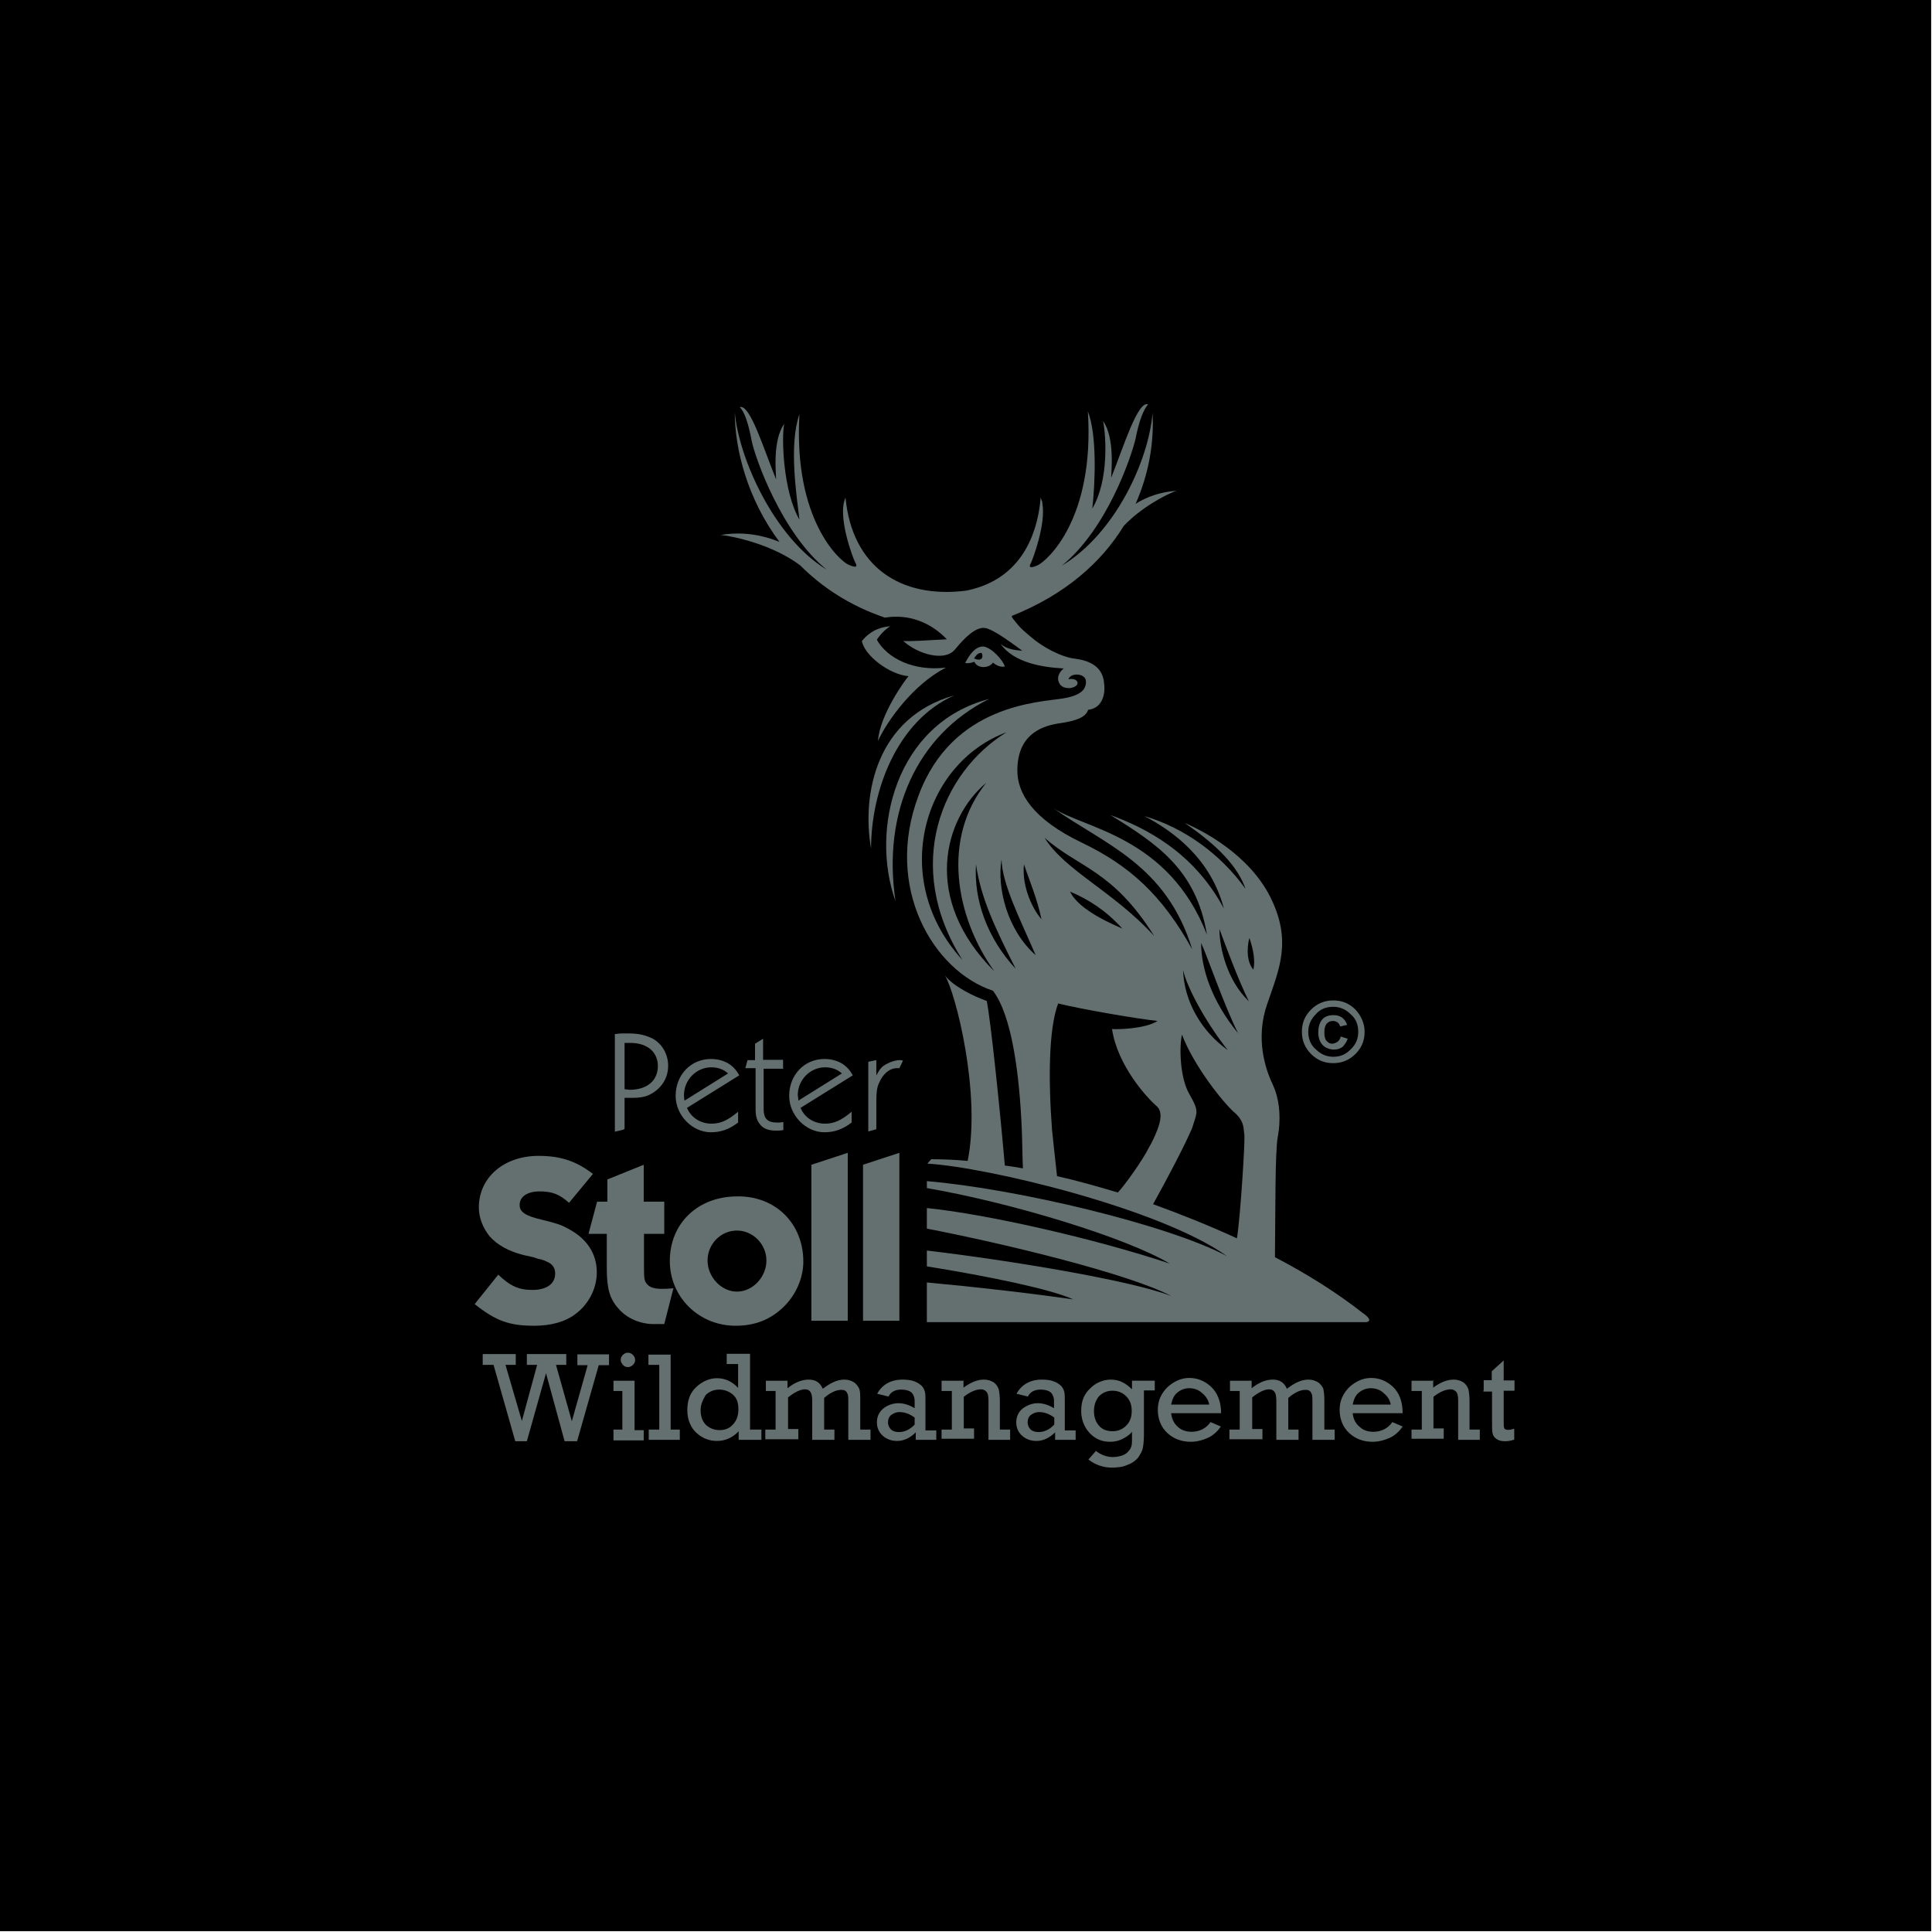 <?xml version="1.0" encoding="utf-8"?>
<!-- Generator: Adobe Illustrator 26.0.3, SVG Export Plug-In . SVG Version: 6.00 Build 0)  -->
<svg version="1.1" id="Ebene_1" xmlns="http://www.w3.org/2000/svg" xmlns:xlink="http://www.w3.org/1999/xlink" x="0px" y="0px"
	 viewBox="0 0 696 696" style="enable-background:new 0 0 696 696;" xml:space="preserve">
<style type="text/css">
	.st0{fill:#646F70;}
</style>
<rect width="695.7" height="695.7"/>
<g>
	<g>
		<g>
			<path class="st0" d="M179.5,459.2c4.3,4.1,7.4,5.5,12.3,5.5c5.1,0,8.2-2.2,8.2-5.9c0-1.8-0.8-3.1-2.2-3.9
				c-1.2-0.6-2.4-1.2-3.9-1.4l-1.8-0.6l-1.8-0.4l-1.8-0.4c-5.5-1.4-9.4-3.7-12.1-6.7c-2.5-3.1-3.9-6.9-3.9-10.4
				c0-10.8,9-18.6,21.5-18.6c7.8,0,13.5,1.8,19.6,6.5l-8.6,10.4c-3.5-3.1-6.1-4.1-10.6-4.1c-4.3,0-7.2,1.8-7.2,4.9
				c0,2.5,2,3.9,8,5.3c4.9,1.2,6.9,1.8,9.2,3.1c6.9,3.5,10.6,9,10.6,15.9c0,5.7-2.9,11.4-7.6,14.9c-3.7,2.9-9,4.3-14.9,4.3
				c-9.2,0-13.9-1.8-21.5-7.8L179.5,459.2z"/>
			<path class="st0" d="M232,444.5V457c0,3.7,0.2,4.7,1.2,5.7c1,1.2,2.9,1.6,5.1,1.6c1.4,0,2.2,0,4.3-0.2l-3.3,12.9
				c-1.4,0-2,0-3.7,0c-4.9,0-9.8-2-12.9-5.7c-3.1-3.5-4.1-7.2-4.1-14.3v-12.5H212l3.1-11.6h3.7v-8l13.1-5.3v13.3h7.4v11.6H232z"/>
			<path class="st0" d="M289.4,454.5c0,5.9-2.7,12.1-7.2,16.4c-4.7,4.5-10.2,6.7-17.2,6.7c-13.3,0-23.7-10.4-23.7-23.3
				c0-13.7,10.2-23.3,24.3-23.3C279.4,430.8,289.4,440.8,289.4,454.5z M254.9,454.1c0,5.9,4.9,11.2,10.6,11.2
				c5.7,0,10.6-5.3,10.6-11.2c0-5.9-4.9-10.8-10.6-10.8C259.8,443.3,254.9,448,254.9,454.1z"/>
			<path class="st0" d="M292.3,419.6l13.1-4.3v60.5h-13.1V419.6z"/>
			<path class="st0" d="M310.9,419.6l13.1-4.3v60.5h-13.1V419.6z"/>
		</g>
		<g>
			<path class="st0" d="M224.8,406.9l-3.3,0.8v-35.2h0.4c1.8-0.2,1.2-0.2,2-0.2c0.8,0,2,0,2.7,0c3.5,0,5.9,0.6,8.4,1.8
				c3.5,1.8,5.7,5.7,5.7,9.8c0,4.1-2,7.6-5.5,9.8c-2.2,1.4-4.3,1.8-7.6,1.8c-0.2,0-1.2,0-1.8,0H225v11.2H224.8z M224.8,392.4
				c1,0,1.6,0.2,2,0.2c6.3,0,10.2-3.3,10.2-8.6c0-2.7-1.2-5.1-3.3-6.5c-1.8-1.2-3.9-1.8-6.9-1.8c-0.4,0-1,0-1.8,0v16.8H224.8z"/>
			<path class="st0" d="M247.5,399.1c1.4,3.5,4.9,5.7,8.8,5.7c3.3,0,5.9-1.2,9.6-4.3v3.9c-3.3,2.5-6.3,3.5-9.8,3.5
				c-6.7,0-12.7-6.1-12.7-13.1c0-7.6,5.5-13.3,12.7-13.3c4.5,0,8.2,2,10.2,5.9L247.5,399.1z M262.3,386.7c-1.6-1.4-3.5-2.2-6.1-2.2
				c-5.3,0-9.8,4.5-9.8,10c0,0.4,0,1,0.2,2L262.3,386.7z"/>
			<path class="st0" d="M282.3,385h-7.2v14.5c0,3.5,1.4,4.9,4.9,4.9c0.8,0,1.2,0,2.2-0.2v2.9c-1,0.2-1.8,0.2-2.7,0.2
				c-2.9,0-4.7-0.8-5.9-2.5c-1-1.4-1.4-2.7-1.4-5.5v-14.5h-3.7l0.8-2.9h2.7V376l2.9-1.8v7.6h7.2v3.3H282.3z"/>
			<path class="st0" d="M288.4,399.1c1.4,3.5,4.9,5.7,8.8,5.7c3.3,0,5.9-1.2,9.6-4.3v3.9c-3.3,2.5-6.3,3.5-9.8,3.5
				c-6.7,0-12.7-6.1-12.7-13.1c0-7.6,5.5-13.3,12.7-13.3c4.5,0,8.2,2,10.2,5.9L288.4,399.1z M303.3,386.7c-1.6-1.4-3.5-2.2-6.1-2.2
				c-5.3,0-9.8,4.5-9.8,10c0,0.4,0.2,1,0.2,2L303.3,386.7z"/>
			<path class="st0" d="M324,384.8h-0.8c-2.7,0-5.1,2-6.5,5.3c-0.8,1.6-1,3.5-1,6.7v10l-2.9,0.8v-25.1l2.9-0.6v5.5
				c1.2-2.2,2-3.3,3.7-4.1c1.4-0.8,3.3-1.4,4.7-1.4c0.2,0,0.6,0,1.2,0.2L324,384.8z"/>
		</g>
	</g>
	<g>
		<g>
			<path class="st0" d="M356.3,251.8c-33.7,8.8-42.9,47.2-33.7,72.8C317.8,292.6,330.3,264.8,356.3,251.8z"/>
			<path class="st0" d="M343.8,250.5c-27.8,7.8-33.5,35.2-30,55.2C313.8,285.1,323,259.7,343.8,250.5z"/>
			<path class="st0" d="M320.7,225.6c-2.5,0.2-6.7,1-10.2,5.3c0.8,5.1,9.8,12.1,16.8,12.7c-1,1-10.4,13.9-11,23.3
				c3.3-7.2,12.7-20.4,24.5-26.4c-11.7,1.4-21.1-3.3-24.9-10C315.8,230.5,317.8,227.4,320.7,225.6z"/>
			<path class="st0" d="M357.7,238.7c1,0.8,2.5,1.8,4.3,1.4c-0.8-2.5-4.9-6.9-7.8-7.2c-2.9,0-4.9,2.9-6.5,5.9
				c0.6,0.2,1.8,0.2,3.3-0.4C352.2,241.1,356.5,240.7,357.7,238.7z M353.6,235.2c0.8,1.4,0.2,3.3-2.7,2
				C351.8,235.8,352.4,235.2,353.6,235.2z"/>
			<path class="st0" d="M490.8,472.9c-9.2-7.2-19.8-13.9-31.5-20c0.2-16.4,0-37.4,1-43.3c0.2-0.8,0.2-1.6,0.4-2.5
				c0.6-5.5,0.2-11.2-2.2-16.4c-2.7-5.7-6.3-16.6-2-29c4.3-12.5,9-22.7,1.2-38.4c-7.8-15.7-24.9-24.3-30.9-26.8
				c12.1,8.2,19.2,15.9,21.9,23.7c-9-12.5-21.9-21.9-36.4-26.2c10.8,5.7,23.9,15.5,28.6,33.3c-11-20.6-28.6-29.2-40.9-33.7
				c16.8,10.4,30.9,19.6,34.8,43.1c-13.9-35.6-44.4-38.2-55.4-45.6c18.4,13.1,40.7,20.2,50.1,50.9c-11-19.8-22.7-30.2-39.7-38.4
				c-18-8.6-23.3-18-23.3-26c0-12.3,7.8-15.9,14.9-17c7.2-1,9.8-2.5,10.6-4.9c5.5-0.6,6.3-6.3,5.7-9.8c0,0,0,0,0-0.2
				c-0.4-3.5-2.5-7.4-10.4-8.4c-5.1-0.6-11.9-4.3-16.1-8l0,0c-0.4-0.4-1-0.8-1.4-1.2c-1.6-1.4-2.2-1.8-4.3-4.5
				c-1.6-1.8-0.8-1.8-0.8-1.8c19-7.6,32.1-19.2,40.1-32.3c6.3-6.7,15.3-11.4,19-12.7c-5.5,0.4-10.4,2-14.7,4.7
				c4.7-10.6,6.7-21.9,6.1-32.7c-1.4,17-13.3,43.3-32.7,55c16.4-13.3,25.1-39.4,26.6-45.8c1.2-6.3,2.9-10.6,4.5-12.3
				c-3.7-1.6-9,15.7-13.3,26.4c0-2,1.4-14.3-2.9-20.4c1,5.1,2.2,21.1-3.9,31.5c1-8.8,1.8-26.4-1.6-35c2.5,38.8-14.7,53.8-18,55.4
				c-3.1,1.4-3.3,0.6-2.5-0.8c0.6-1.2,5.5-14.1,4.1-21.5c0-0.6-0.2-1-0.4-1.4l-0.2-0.8c0,0.8-0.2,1.4-0.2,2.2
				c-2.2,17.8-11.7,28.6-26.8,31.5c-23.5,2.9-40.9-8.6-43.3-33.5c-3.1,6.5,2.7,21.9,3.5,23.3c0.8,1.4,0.6,2.2-2.5,0.8
				c-3.1-1.4-19.8-16.1-17.6-54.2c-3.9,11.2-1,29.4,0,38c-5.9-10.2-6.5-29.4-5.5-34.5c-4.3,6.1-2.9,18-2.9,20
				c-4.3-10.4-9.4-27.4-13.1-26c1.6,1.4,3.1,5.7,4.3,12.1c1.2,6.1,10.8,33.3,27,46.4c-18.8-11.4-31.7-40.1-33.1-56.8
				c0,13.3,4.5,31.3,16.1,46.8c-6.7-2.7-13.7-3.7-21.1-2.5c5.3,0.6,19,3.7,28.6,11c7.8,7.8,17.8,14.5,30.5,18.8
				c8.4-1.4,16.4,1.6,22.3,7.8c-7.2,0.4-13.3,0.8-15.7,0.6c5.1,4.7,14.9,7.6,18.6,3.1c3.7-4.5,7.4-8,10.6-7.8
				c3.3,0.2,12.1,7.2,13.7,8.2c-3.5-0.2-5.9-0.8-7.8-2.4c4.7,6.7,14.9,8.4,22.7,8.8c-2,1.6-2.5,3.7-1.6,5.3c0.6,1.2,1.8,1.8,3.7,1.8
				c1.8-0.2,2.9-1,2.9-1.8c0-1-1.2-1.8-3.3-1.4c0.8-2.5,6.1-2.2,6.3,0.6c0,0.2,0,0.4,0,0.8c-0.2,2.5-2.2,4.5-8.2,5.5
				c-8.4,1.4-39.9,2-52.1,35c-12.5,33.1,5.3,63.2,26.8,70.3c6.9,9,9.6,30.5,10.4,50.1c0.2,4.9,0.2,9.6,0.4,13.9
				c-2.2-0.4-4.5-0.8-6.5-1c-2-22.7-5.1-51.9-6.5-59.3c-4.5-1.6-11.9-5.1-15.1-9.2c3.9,6.3,13.1,42.7,8.2,66.8
				c-4.5-0.4-9-0.6-13.1-0.6c-0.6,0.6-0.6,0.6-1.4,1.6c21.3,1.2,83.8,16.1,107.9,33.3c-21.5-11.4-76-24.3-108.1-27v2.5
				c30.7,5.3,71.7,17.8,87.5,27.2c-26.4-8.8-65.6-17.8-87.5-20v7.4c27.4,5.3,72.4,16.1,88.1,24.3c-14.7-5.7-58.5-12.9-88.1-16.4v5.7
				c21.7,3.5,44.8,8.2,52.7,11.9c-15.1-2.2-35.2-4.5-52.7-6.1v14.3h158.4C492,476.2,495.5,476.2,490.8,472.9z M446,372.2
				c-9.6-11.7-13.3-23.5-13.3-32.5C435,344.6,440.7,361.5,446,372.2z M442.3,378.3c-9.4-6.7-15.7-17.4-16.1-28.8
				C428,357,435.6,369.9,442.3,378.3z M362.6,263.8c-23.3,14.3-37.4,48-15.9,82C320.1,316.8,332.6,274.9,362.6,263.8z M355.3,282
				c-16.1,20-11.2,48.2,2.9,67.9C331.9,323.7,340.1,294.7,355.3,282z M351.6,311.4c1.8,12.3,6.9,22.9,14.3,37.6
				C355.5,337.8,350.8,324.1,351.6,311.4z M360.8,309.6c0.2,8.8,6.5,21.1,12.3,34.5C362.8,335,359.1,319.8,360.8,309.6z
				 M368.9,311.4c1.8,5.5,4.7,12.1,6.3,19.8C371,326.2,368.1,318,368.9,311.4z M415.8,337.2c-14.7-16.1-32.1-23.5-39.5-35.4
				C388.6,312.7,400.8,313.3,415.8,337.2z M404.3,334.5c-2.7-1.2-15.7-6.5-18.8-13.3C392.3,324.1,398.4,328,404.3,334.5z
				 M402.7,429.6c-7.4-2.2-14.7-4.3-21.9-5.9c-0.6-5.3-1.2-10.8-1.8-16.6c-1.4-18.4-1.2-36.6,2.2-45.6c9,2.2,28.4,5.5,35.8,6.3
				c-4.5,2.9-14.7,3.1-16.4,2.9c2,13.3,12.7,24.9,16.1,27.8c2,1.8,1.6,5.1,0.2,8.6c-0.8,2-1.8,4.3-2.9,6.1
				C411.7,417.9,405.1,427.1,402.7,429.6z M445.6,446.1c-9.8-4.5-20-8.6-30.2-12.3c4.9-8.8,11.2-20.8,13.7-26.6
				c0.4-0.8,0.6-1.6,0.8-2.2c1.4-4.3,2-4.9-1.4-10.8c-3.5-5.9-3.7-17.2-2.7-21.5c4.3,11.4,14.9,24.5,18.6,27.8
				c2.9,2.4,3.5,4.5,3.7,6.7c0,0.6,0.2,1.2,0.2,2C448.5,412,446.8,439,445.6,446.1z M439.3,334.7c2.2,5.9,6.9,18.6,10.6,26
				C442.1,353.3,439.3,341.5,439.3,334.7z M451.5,349.3c-3.1-3.7-1.8-10.2-1.4-11.4C451.5,341.9,452.3,346.4,451.5,349.3z"/>
		</g>
		<g>
			<path class="st0" d="M491.6,371.7c0,3.1-1,5.7-3.3,8c-2.2,2.2-4.9,3.3-8,3.3s-5.7-1-8-3.3c-2.2-2.2-3.3-4.9-3.3-8
				c0-3.1,1-5.7,3.3-8c2.2-2.2,4.9-3.3,8-3.3s5.7,1,8,3.3C490.4,366,491.6,368.7,491.6,371.7z M489.3,371.7c0-2.5-0.8-4.7-2.7-6.3
				c-1.8-1.8-3.9-2.7-6.3-2.7c-2.5,0-4.7,0.8-6.3,2.7c-1.8,1.8-2.7,3.9-2.7,6.3c0,2.4,0.8,4.7,2.7,6.3c1.8,1.8,3.9,2.7,6.3,2.7
				c2.5,0,4.5-0.8,6.3-2.7C488.5,376.2,489.3,374.2,489.3,371.7z M483,373.4l2.5,0.8c-0.4,1.2-1,2-1.8,2.9c-0.8,0.6-1.8,1-3.1,1
				c-1.6,0-3.1-0.6-4.1-1.6c-1-1-1.6-2.7-1.6-4.5c0-1.8,0.4-3.5,1.4-4.7c1-1.2,2.5-1.6,4.1-1.6c2.5,0,4.1,1.2,4.9,3.5l-2.5,0.6
				c-0.4-1.4-1.4-2-2.7-2c-1,0-1.6,0.4-2.2,1c-0.6,0.8-0.8,1.8-0.8,3.1c0,1.4,0.2,2.4,0.8,3.1c0.6,0.6,1.2,1,2,1
				C481.6,375.8,482.6,375,483,373.4z"/>
		</g>
	</g>
	<g>
		<path class="st0" d="M185.6,519.1l-7.8-27.4h-3.9v-3.9h11.9v3.9h-3.7l5.9,20.2l5.5-20.2h-3.7v-3.9H204v3.9h-3.7L206,512l5.7-20.2
			h-3.7v-3.9h11.4v3.9h-3.7l-7.8,27.4h-4.5l-6.7-24.5l-6.9,24.5H185.6z"/>
		<path class="st0" d="M224.2,515v-13.9H221v-3.7h7.6v17.8h3.3v3.7H221V515H224.2z M223.6,489.9c0-0.6,0.2-1.2,0.8-1.8
			c0.4-0.4,1-0.8,1.8-0.8c0.6,0,1.2,0.2,1.8,0.8c0.4,0.4,0.8,1,0.8,1.8c0,0.8-0.2,1.2-0.8,1.8c-0.4,0.4-1,0.8-1.8,0.8
			c-0.6,0-1.2-0.2-1.8-0.8C224,491.1,223.6,490.7,223.6,489.9z"/>
		<path class="st0" d="M237.5,515v-23.3h-3.9V488h8v27h3.3v3.7h-11.2V515H237.5z"/>
		<path class="st0" d="M274.3,515v3.7h-8.2v-3.1c-2,2.2-4.7,3.5-7.8,3.5c-2.9,0-5.3-1-7.4-2.9c-2-1.8-3.3-4.7-3.3-8.2
			c0-3.5,1-6.3,3.3-8.4c2.2-2,4.7-3.1,7.4-3.1c2.9,0,5.5,1.2,7.6,3.5v-8.6h-4.1v-3.7h8.4V515H274.3z M252.4,507.9
			c0,2.4,0.6,4.1,2,5.5c1.4,1.2,2.9,1.8,4.9,1.8c1.8,0,3.5-0.6,4.7-2c1.4-1.4,2-3.3,2-5.5c0-2.5-0.6-4.1-2-5.3
			c-1.4-1.2-3.1-1.8-4.9-1.8c-1.8,0-3.5,0.6-4.9,2C253.3,504.2,252.4,505.8,252.4,507.9z"/>
		<path class="st0" d="M279.4,515v-13.9h-3.5v-3.7h7.8v2.7c2.5-2,5.1-3.1,7.6-3.1c2.5,0,4.1,1,5.1,3.3c2.9-2.2,5.3-3.3,7.8-3.3
			c1.4,0,2.5,0.4,3.5,1c0.8,0.6,1.4,1.4,1.8,2.2c0.4,1,0.4,2.2,0.4,4.1V515h3.7v3.7h-8V505c0-1.2,0-2-0.2-2.7
			c-0.2-0.4-0.4-1-0.8-1.2c-0.4-0.4-1-0.4-1.6-0.4c-1.8,0-3.9,1-6.1,2.9V515h3.7v3.7h-8v-14.1c0-1.4-0.2-2.5-0.6-3.1
			c-0.4-0.6-1-1-2-1c-1.6,0-3.7,1-6.1,2.9v11.4h3.7v3.7h-11.9V515H279.4z"/>
		<path class="st0" d="M337.3,515v3.7h-7.4v-2.7c-2,2-4.3,3.1-6.7,3.1c-2,0-3.7-0.6-5.1-1.8c-1.4-1.2-2.2-2.9-2.2-4.9
			c0-2,0.8-3.7,2.2-4.9c1.4-1.2,3.5-2,5.5-2c2,0,3.9,0.6,5.9,1.8v-2c0-1,0-1.8-0.4-2.5c-0.2-0.6-0.6-1.2-1.4-1.6
			c-0.8-0.4-1.8-0.6-3.1-0.6c-2,0-3.7,0.8-4.5,2.5l-4.1-1c1.8-3.3,4.9-5.1,9.2-5.1c1.6,0,3.1,0.2,4.1,0.6c1.2,0.4,2,1,2.7,1.6
			c0.6,0.6,1,1.4,1.2,2.2c0.2,0.8,0.2,2,0.2,3.9v10h3.9V515z M329.5,510.7c-1.8-1.4-3.7-2-5.5-2c-1.2,0-2,0.4-2.9,1
			c-0.8,0.6-1.2,1.6-1.2,2.7c0,1,0.4,1.8,1,2.5c0.6,0.6,1.6,1,2.9,1c2,0,3.9-0.8,5.7-2.7V510.7z"/>
		<path class="st0" d="M347.1,497.2v2.7c2.7-2,5.1-2.9,7.4-2.9c1.4,0,2.5,0.4,3.5,1c0.8,0.6,1.4,1.4,1.8,2.5c0.2,1,0.4,2.5,0.4,4.1
			V515h3.7v3.7h-7.8v-14.1c0-1.6-0.2-2.7-0.8-3.3c-0.4-0.4-1-0.8-1.8-0.8c-1.8,0-3.9,0.8-6.3,2.7v11.4h3.7v3.7h-11.7V515h3.7v-13.9
			h-3.7v-3.7h8V497.2z"/>
		<path class="st0" d="M387.5,515v3.7h-7.4v-2.7c-2,2-4.3,3.1-6.7,3.1c-2,0-3.7-0.6-5.1-1.8c-1.4-1.2-2.2-2.9-2.2-4.9
			c0-2,0.8-3.7,2.2-4.9c1.6-1.2,3.5-2,5.5-2c2,0,3.9,0.6,5.9,1.8v-2c0-1,0-1.8-0.4-2.5c-0.2-0.6-0.6-1.2-1.4-1.6
			c-0.8-0.4-1.8-0.6-3.1-0.6c-2,0-3.7,0.8-4.5,2.5l-4.1-1c1.8-3.3,4.9-5.1,9.2-5.1c1.6,0,3.1,0.2,4.1,0.6c1.2,0.4,2,1,2.7,1.6
			c0.6,0.6,1,1.4,1.2,2.2c0.2,0.8,0.2,2,0.2,3.9v10h3.9V515z M379.8,510.7c-1.8-1.4-3.7-2-5.5-2c-1.2,0-2,0.4-2.9,1
			c-0.8,0.6-1.2,1.6-1.2,2.7c0,1,0.4,1.8,1,2.5c0.6,0.6,1.6,1,2.9,1c2,0,3.9-0.8,5.7-2.7V510.7z"/>
		<path class="st0" d="M416,497.2v3.7h-3.9v15.9c0,2.2-0.2,3.7-0.4,4.9c-0.2,1-0.8,2-1.6,3.3c-0.8,1-2,2-3.9,2.7
			c-1.6,0.8-3.7,1-5.7,1c-3.1,0-5.9-1-8.4-2.9l2.7-3.1c1.8,1.4,3.9,2.2,6.1,2.2c1.2,0,2.2-0.2,3.5-0.6c1-0.4,1.8-1,2.2-1.6
			c0.6-0.6,0.8-1.2,1-1.8c0.2-0.6,0.2-1.6,0.2-3.1v-2c-0.6,0.8-1.6,1.6-3.1,2.4c-1.4,0.8-3.1,1.2-4.7,1.2c-3.1,0-5.5-1-7.6-3.3
			c-1.8-2-2.9-4.7-2.9-7.8c0-3.5,1-6.1,3.3-8.2c2-2,4.7-3.1,7.4-3.1c2.9,0,5.3,1.2,7.6,3.5v-3.1h8.2V497.2z M394.1,508.3
			c0,2.2,0.6,3.9,1.8,5.3c1.2,1.4,2.9,2,4.9,2c1.8,0,3.5-0.6,4.9-2c1.4-1.4,2-3.1,2-5.3c0-2.2-0.6-3.9-2-5.3c-1.4-1.4-3.1-2-4.9-2
			c-1.8,0-3.5,0.6-4.9,2C394.9,504.2,394.1,506,394.1,508.3z"/>
		<path class="st0" d="M439.9,509.1h-18c0.2,2,1,3.7,2.4,4.9c1.2,1.2,3.1,1.8,4.9,1.8c2.9,0,5.3-1.2,6.9-3.5l3.7,1.6
			c-1.2,1.8-2.9,3.3-4.7,4.1c-1.8,0.8-3.9,1.4-6.1,1.4c-3.3,0-6.1-1-8.4-3.1c-2.2-2-3.5-4.9-3.5-8.4c0-3.3,1.2-5.9,3.5-8.2
			c2.2-2,4.9-3.3,7.8-3.3c2.9,0,5.5,1,7.8,3.1C438.6,501.7,439.9,505,439.9,509.1z M435.6,506c-0.2-1.4-1-2.9-2.5-4.1
			c-1.2-1.2-2.9-1.8-4.7-1.8c-1.6,0-3.1,0.6-4.3,1.6c-1.2,1-1.8,2.4-2.2,4.3H435.6L435.6,506z"/>
		<path class="st0" d="M446.6,515v-13.9h-3.5v-3.7h7.8v2.7c2.5-2,5.1-3.1,7.6-3.1c2.5,0,4.1,1,5.1,3.3c2.9-2.2,5.3-3.3,7.8-3.3
			c1.4,0,2.4,0.4,3.5,1c0.8,0.6,1.4,1.4,1.8,2.2c0.2,1,0.4,2.2,0.4,4.1V515h3.7v3.7h-8V505c0-1.2,0-2-0.2-2.7
			c-0.2-0.4-0.4-1-0.8-1.2c-0.4-0.4-1-0.4-1.6-0.4c-1.8,0-3.9,1-6.1,2.9V515h3.7v3.7h-8v-14.1c0-1.4-0.2-2.5-0.6-3.1
			c-0.4-0.6-1-1-2-1c-1.6,0-3.7,1-6.1,2.9v11.4h3.7v3.7h-11.9V515H446.6z"/>
		<path class="st0" d="M505.3,509.1h-18c0.2,2,1,3.7,2.5,4.9c1.2,1.2,2.9,1.8,4.9,1.8c2.9,0,5.3-1.2,6.9-3.5l3.7,1.6
			c-1.2,1.8-2.9,3.3-4.7,4.1c-1.8,0.8-3.9,1.4-6.1,1.4c-3.3,0-6.1-1-8.4-3.1c-2.2-2-3.5-4.9-3.5-8.4c0-3.3,1.2-5.9,3.5-8.2
			c2.2-2,4.9-3.3,7.8-3.3c2.9,0,5.5,1,7.8,3.1C504.1,501.7,505.3,505,505.3,509.1z M501,506c-0.2-1.4-1-2.9-2.5-4.1
			c-1.2-1.2-2.9-1.8-4.7-1.8c-1.6,0-3.1,0.6-4.3,1.6c-1.2,1-1.8,2.4-2.2,4.3H501L501,506z"/>
		<path class="st0" d="M516.3,497.2v2.7c2.7-2,5.1-2.9,7.4-2.9c1.4,0,2.5,0.4,3.5,1c0.8,0.6,1.4,1.4,1.8,2.5c0.2,1,0.4,2.5,0.4,4.1
			V515h3.7v3.7h-7.8v-14.1c0-1.6-0.2-2.7-0.8-3.3c-0.4-0.4-1-0.8-1.8-0.8c-1.8,0-3.9,0.8-6.3,2.7v11.4h3.7v3.7h-11.6V515h3.7v-13.9
			h-3.7v-3.7h8V497.2z"/>
		<path class="st0" d="M534.5,500.9v-3.7h2.9V494l4.3-3.9v7.2h3.9v3.7h-3.9v10.4c0,1.6,0,2.7,0.2,3.1c0.2,0.4,0.6,0.6,1.4,0.6
			c0.8,0,1.6-0.2,2.2-0.4v3.9c-1,0.4-2.2,0.6-3.3,0.6c-1.2,0-2.2-0.2-3.1-0.8c-0.8-0.6-1.2-1.2-1.4-2c-0.2-0.8-0.2-2.2-0.2-4.5
			v-10.6h-3.1V500.9z"/>
	</g>
</g>
</svg>
